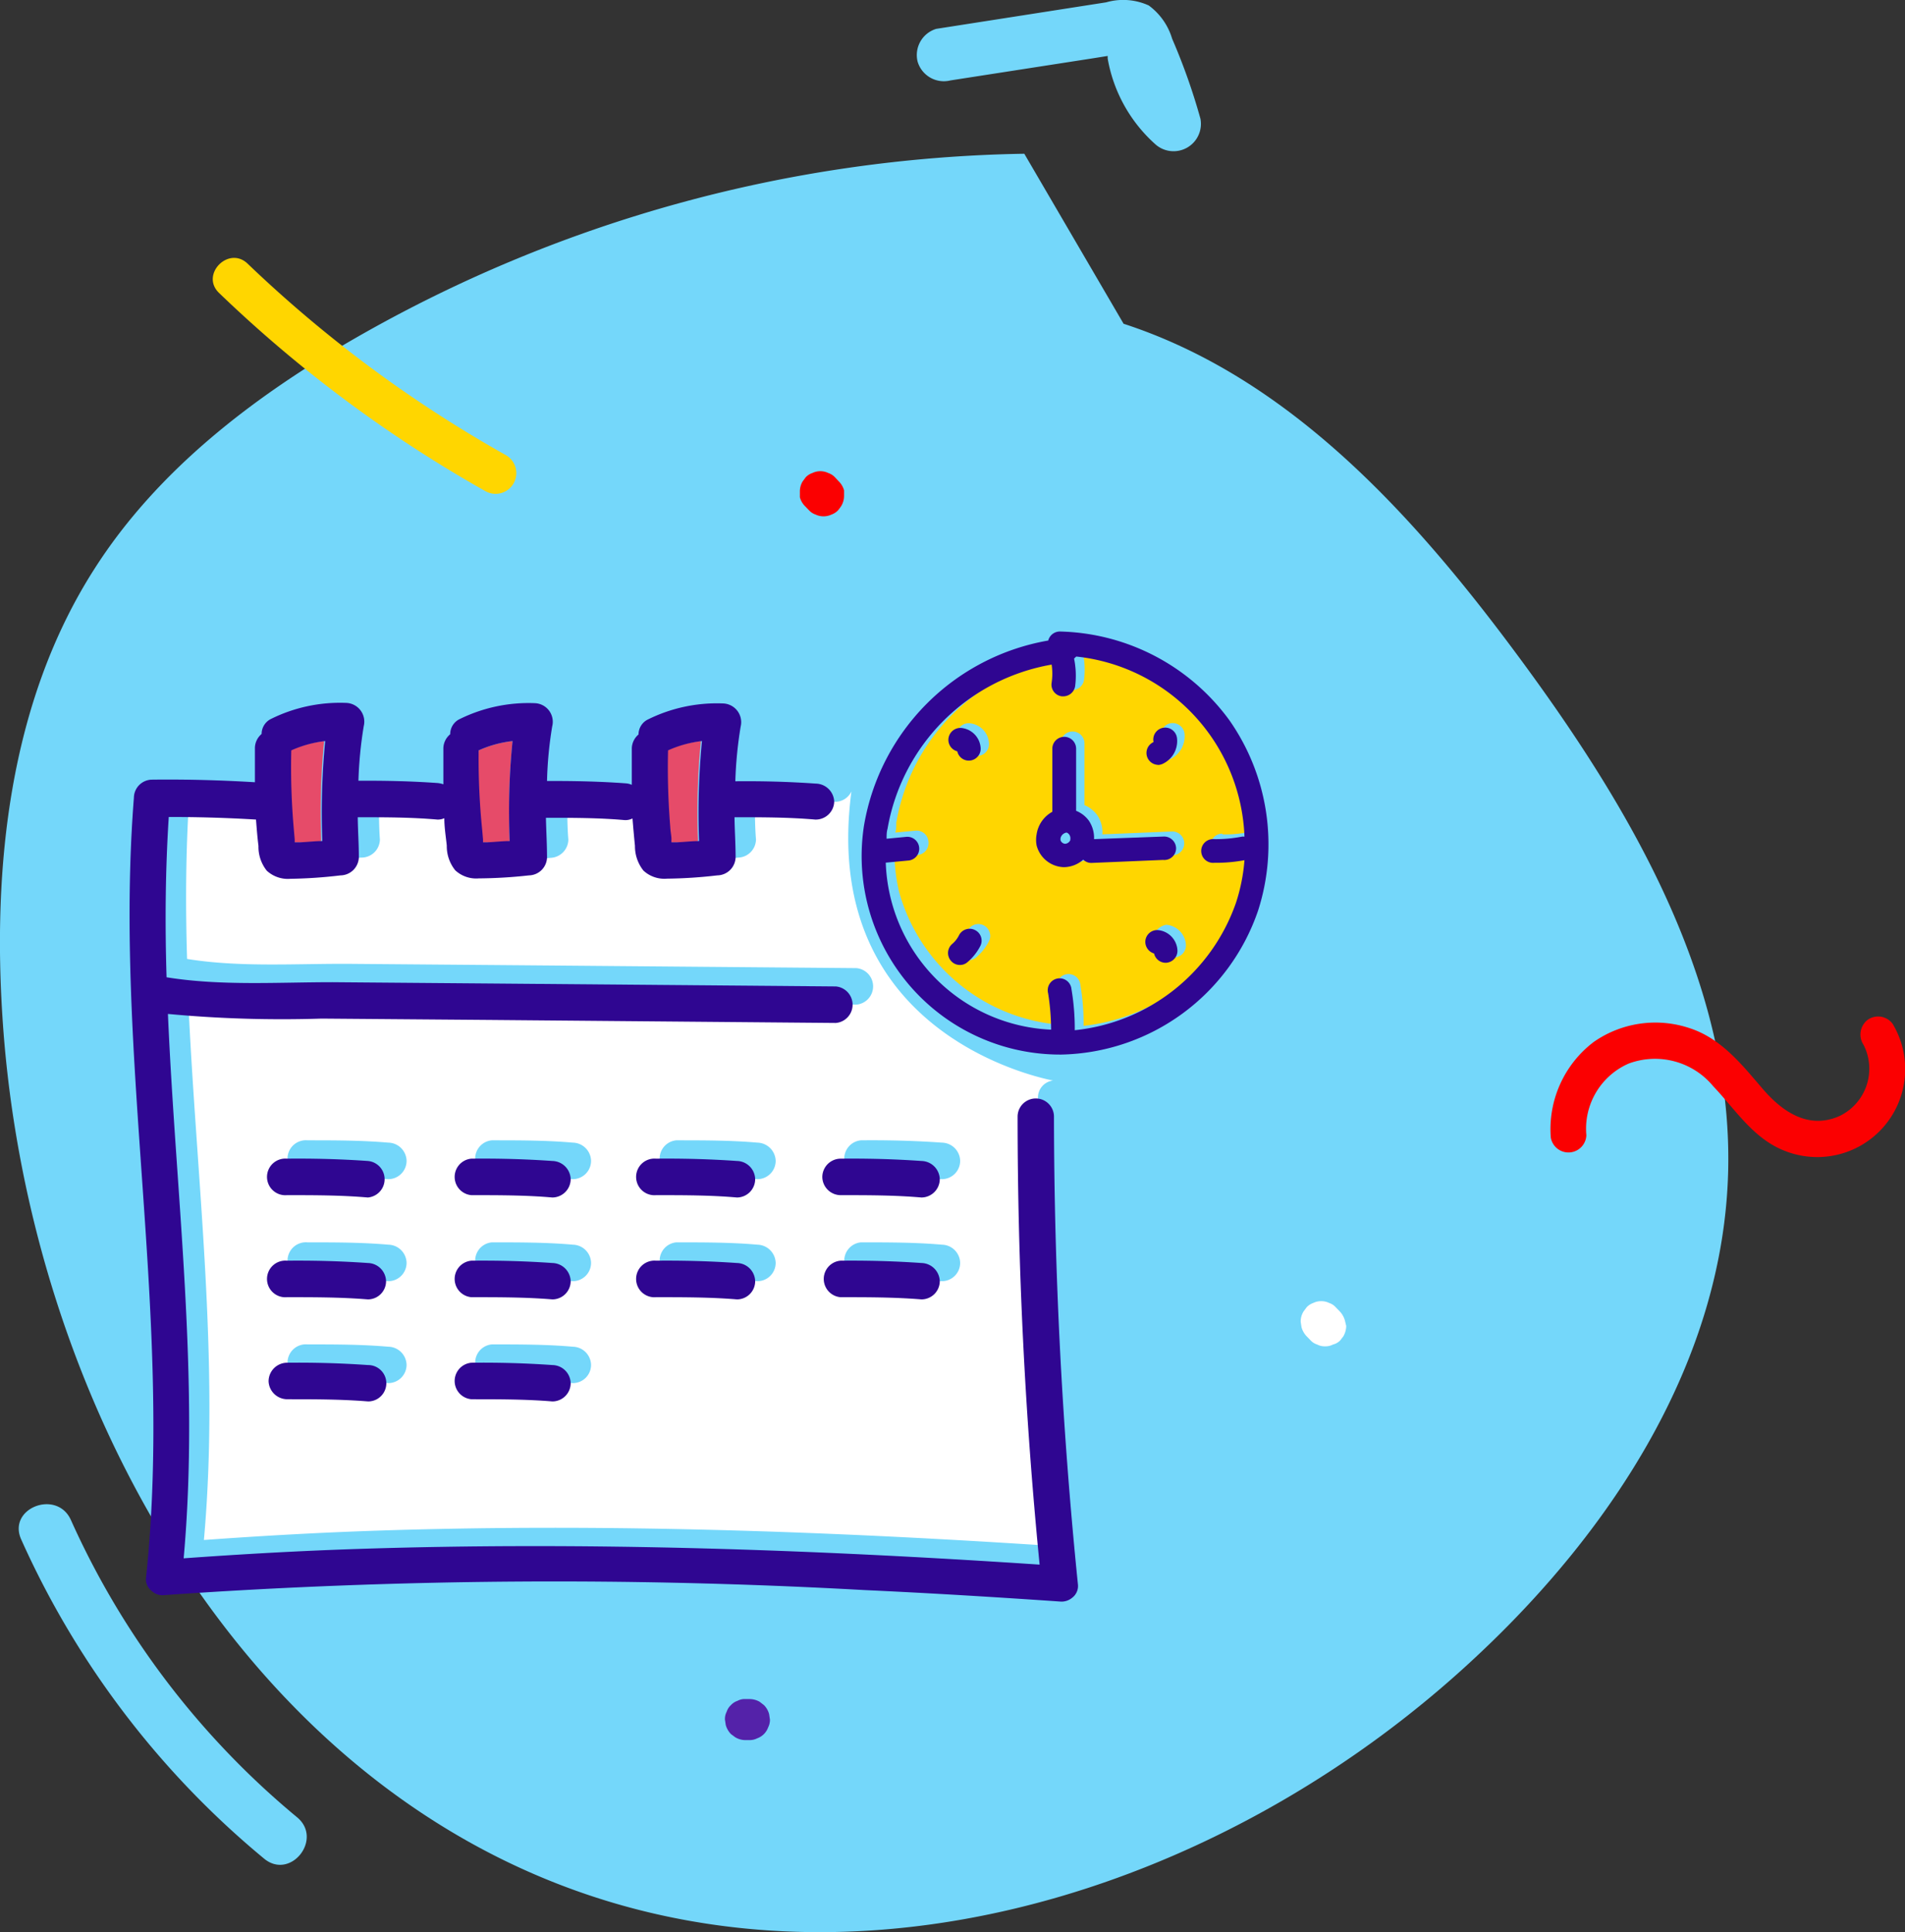 <svg xmlns="http://www.w3.org/2000/svg" viewBox="0 0 139.3 141.25"><rect x="0" y="0" width="139.3" height="141.25" fill="#333333" stroke="none"/><defs><style>.cls-1{fill:#74d7fa;}.cls-2{fill:#fb0001;}.cls-3{fill:#ffd600;}.cls-4{fill:#fff;}.cls-5{fill:#e64b69;}.cls-6{fill:#2f0691;}.cls-7{fill:#5422a9;}</style></defs><title>Web 1200x800</title><g id="textos"><path class="cls-1" d="M6.9,41.6C11.51,34.37,18.54,29,26,24.71a101.57,101.57,0,0,1,48.9-13.47l7.26,12.43c12.14,3.95,21.23,14,28.83,24.27,8.22,11.1,15.7,23.82,15.38,37.63s-8.42,26.23-18.47,35.59c-17.11,16-42.32,24.81-64.53,17.5C17.45,130.14,2.1,102,.21,74.82-.59,63.35.7,51.28,6.9,41.6Z"/><path class="cls-1" d="M5.19,111.14a60.16,60.16,0,0,0,16.53,21.72c1.94,1.6-.5,4.66-2.44,3A64.41,64.41,0,0,1,1.55,112.55C.52,110.26,4.17,108.85,5.19,111.14Z"/><path class="cls-1" d="M68.46,2.11,80.89.17A4.5,4.5,0,0,1,84,.4a4.65,4.65,0,0,1,1.71,2.43,45.16,45.16,0,0,1,2.07,5.85,2,2,0,0,1-3.26,1.9A10.91,10.91,0,0,1,81,4.3a1.52,1.52,0,0,1,0-.21l-1,.16L69.5,5.88a2,2,0,0,1-2.4-1.37A2,2,0,0,1,68.46,2.11Z"/><path class="cls-2" d="M116,83a5.2,5.2,0,0,1,3.09-5.24,5.52,5.52,0,0,1,6.19,1.66c1.61,1.69,2.92,3.81,5.18,4.7a6.43,6.43,0,0,0,7.94-9.26,1.32,1.32,0,0,0-1.83-.3,1.36,1.36,0,0,0-.3,1.83,3.84,3.84,0,0,1-1.75,5.2c-2.24,1-4.14-.27-5.58-1.93s-3-3.72-5.39-4.49a7.88,7.88,0,0,0-7,1,8,8,0,0,0-3.15,7A1.31,1.31,0,0,0,116,83Z"/><path class="cls-3" d="M89.4,61a8.67,8.67,0,0,0,2-.18.69.69,0,0,1,.2,0A13.76,13.76,0,0,0,79.3,47.59l-.11.15a6.08,6.08,0,0,1,.08,1.95.87.87,0,0,1-.86.76H78.3a.88.88,0,0,1-.76-1,4.11,4.11,0,0,0,0-1.31,14.72,14.72,0,0,0-12,12c0,.24,0,.49-.07.73l1.47-.14a.87.87,0,0,1,.95.78.88.88,0,0,1-.79,1l-1.69.16a12.63,12.63,0,0,0,.34,2.55,13.33,13.33,0,0,0,11.75,9.7,17.07,17.07,0,0,0-.22-2.67A.87.87,0,1,1,79,72a17.22,17.22,0,0,1,.24,3A14.05,14.05,0,0,0,91,65.62a13.81,13.81,0,0,0,.62-3.12,10.34,10.34,0,0,1-2,.19h-.24a.87.87,0,1,1,0-1.74Zm-4.51-7.07a.14.14,0,0,0,0-.08.87.87,0,1,1,1.73-.18,1.86,1.86,0,0,1-1.06,1.84.94.94,0,0,1-.36.08.87.87,0,0,1-.36-1.66Zm-14-1.05a1.55,1.55,0,0,1,1.43,1.51.87.87,0,0,1-.86.88h0a.86.86,0,0,1-.85-.68.87.87,0,0,1,.28-1.71Zm1.43,15.93a3.88,3.88,0,0,1-.92,1.17.83.83,0,0,1-.57.22.85.85,0,0,1-.65-.3.87.87,0,0,1,.08-1.23,2.29,2.29,0,0,0,.51-.65.87.87,0,0,1,1.55.79Zm8.2-6.06a.83.83,0,0,1-.59-.24,2.15,2.15,0,0,1-1.42.56h0a2.12,2.12,0,0,1-2-1.59,2,2,0,0,1,0-.81A2.24,2.24,0,0,1,77.56,59s0,0,0,0V54.35a.87.87,0,0,1,1.74,0v4.51a2.28,2.28,0,0,1,.93.73A2.24,2.24,0,0,1,80.61,61l5.08-.21a.87.87,0,0,1,.07,1.74l-5.24.21ZM85.85,70h0a1.23,1.23,0,1,1-.57-2.39,1.56,1.56,0,0,1,1.44,1.51A.88.88,0,0,1,85.85,70Z"/><path class="cls-4" d="M61.11,58.62c-2-.14-3.94-.19-5.91-.17,0,1,0,1.95.08,2.92A1.35,1.35,0,0,1,54,62.7c-1.22.13-2.45.21-3.67.22a2.29,2.29,0,0,1-1.72-.6,2.77,2.77,0,0,1-.62-1.8c-.07-.68-.13-1.35-.18-2a1.18,1.18,0,0,1-.56.12c-1.92-.14-3.85-.18-5.77-.17,0,1,0,1.95.08,2.92a1.36,1.36,0,0,1-1.33,1.33c-1.22.13-2.45.21-3.68.22a2.32,2.32,0,0,1-1.72-.6,2.76,2.76,0,0,1-.61-1.8c-.08-.67-.13-1.33-.18-2a1.15,1.15,0,0,1-.52.1c-1.93-.14-3.88-.18-5.81-.17,0,1,0,1.95.07,2.92A1.35,1.35,0,0,1,26.4,62.7c-1.22.13-2.44.21-3.67.22a2.29,2.29,0,0,1-1.72-.6,2.77,2.77,0,0,1-.62-1.8c-.07-.65-.13-1.29-.17-1.93-2.12-.14-4.26-.19-6.39-.19-.25,3.9-.27,7.8-.15,11.71,3.95.64,8.14.32,12.13.36l12.18.1,24.63.21a1.34,1.34,0,0,1,0,2.67l-25.16-.22L25,73.13a91.8,91.8,0,0,1-11.25-.33c.58,13.26,2.35,26.53,1.16,39.79,4.29-.31,8.58-.55,12.88-.69,16.57-.54,33.17.06,49.71,1.16Q75.93,96.73,75.9,80.3A1.25,1.25,0,0,1,77,79c-2.23-.45-17-4.14-14.74-21.14A1.32,1.32,0,0,1,61.11,58.62ZM28.4,101.12c-2-.13-3.95-.18-5.92-.16a1.34,1.34,0,1,1,0-2.67c2,0,3.95,0,5.92.17a1.36,1.36,0,0,1,1.33,1.33A1.34,1.34,0,0,1,28.4,101.12Zm0-7.45c-2-.14-3.95-.19-5.92-.17a1.34,1.34,0,1,1,0-2.67c2,0,3.95,0,5.92.17a1.36,1.36,0,0,1,1.33,1.33A1.34,1.34,0,0,1,28.4,93.67Zm0-7.46c-2-.14-3.95-.19-5.92-.17a1.34,1.34,0,1,1,0-2.67c2,0,3.95,0,5.92.17a1.36,1.36,0,0,1,1.33,1.33A1.34,1.34,0,0,1,28.4,86.21Zm13.49,14.91c-2-.13-4-.18-5.92-.16a1.34,1.34,0,0,1,0-2.67c2,0,4,0,5.92.17a1.36,1.36,0,0,1,1.33,1.33A1.33,1.33,0,0,1,41.89,101.12Zm0-7.45c-2-.14-4-.19-5.92-.17a1.34,1.34,0,0,1,0-2.67c2,0,4,0,5.92.17a1.36,1.36,0,0,1,1.33,1.33A1.34,1.34,0,0,1,41.89,93.67Zm0-7.46c-2-.14-4-.19-5.92-.17a1.34,1.34,0,0,1,0-2.67c2,0,4,0,5.92.17a1.36,1.36,0,0,1,1.33,1.33A1.34,1.34,0,0,1,41.89,86.21Zm13.5,7.46c-2-.14-4-.19-5.93-.17a1.34,1.34,0,0,1,0-2.67c2,0,4,0,5.93.17a1.37,1.37,0,0,1,1.33,1.33A1.34,1.34,0,0,1,55.39,93.67Zm0-7.46c-2-.14-4-.19-5.93-.17a1.34,1.34,0,0,1,0-2.67c2,0,4,0,5.93.17a1.37,1.37,0,0,1,1.33,1.33A1.34,1.34,0,0,1,55.39,86.21Zm13.49,7.46c-2-.14-3.95-.19-5.92-.17a1.34,1.34,0,0,1,0-2.67c2,0,3.95,0,5.92.17a1.36,1.36,0,0,1,1.33,1.33A1.34,1.34,0,0,1,68.88,93.67Zm0-10.13a1.36,1.36,0,0,1,1.33,1.33,1.34,1.34,0,0,1-1.33,1.34c-2-.14-3.95-.19-5.92-.17a1.34,1.34,0,0,1,0-2.67C64.93,83.35,66.91,83.4,68.88,83.54Z"/><path class="cls-5" d="M21.51,61.37c0,.05,0,.13,0,.21h.38c.53,0,1.07,0,1.6-.09a54.06,54.06,0,0,1,.21-7.31,8.4,8.4,0,0,0-2.48.68,51.37,51.37,0,0,0,.19,5.82Z"/><path class="cls-5" d="M49.06,61.37a1.07,1.07,0,0,0,0,.21h.38c.53,0,1.07,0,1.6-.09a54.06,54.06,0,0,1,.21-7.31,8.32,8.32,0,0,0-2.48.68A53.8,53.8,0,0,0,49,60.68C49,60.91,49,61.14,49.06,61.37Z"/><path class="cls-5" d="M35.28,61.37c0,.05,0,.13,0,.21h.38c.54,0,1.07,0,1.61-.09a51,51,0,0,1,.21-7.31,8.24,8.24,0,0,0-2.48.68,51.36,51.36,0,0,0,.18,5.82Z"/><path class="cls-6" d="M89.92,52.69A15.78,15.78,0,0,0,77.5,46.17h0a.88.88,0,0,0-.85.66A16.53,16.53,0,0,0,63.18,60.35,14.51,14.51,0,0,0,77.48,77.1h.14A15.54,15.54,0,0,0,92,66.56,15.83,15.83,0,0,0,89.92,52.69ZM78.59,75.32a17.3,17.3,0,0,0-.24-3,.87.87,0,1,0-1.71.29,17.07,17.07,0,0,1,.22,2.67A12.65,12.65,0,0,1,64.77,63.07l1.7-.16a.87.87,0,0,0-.17-1.73l-1.47.14c0-.24,0-.49.07-.73a14.73,14.73,0,0,1,12-12,4.5,4.5,0,0,1,0,1.32.86.86,0,0,0,.75,1h.11a.88.88,0,0,0,.86-.76,6.13,6.13,0,0,0-.08-2L78.7,48A13.76,13.76,0,0,1,91,61.17a.67.67,0,0,0-.2,0,9.89,9.89,0,0,1-2,.18.87.87,0,1,0,0,1.73H89a11.2,11.2,0,0,0,2-.19A13.28,13.28,0,0,1,90.38,66,14,14,0,0,1,78.59,75.32Z"/><path class="cls-6" d="M86,62a.88.88,0,0,0-.9-.84L80,61.35A2.24,2.24,0,0,0,79.62,60a2.12,2.12,0,0,0-.93-.72V54.74a.87.87,0,1,0-1.74,0v4.61s0,0,0,0A2.26,2.26,0,0,0,75.8,61a2.2,2.2,0,0,0,0,.81,2.12,2.12,0,0,0,2,1.59h0a2.17,2.17,0,0,0,1.41-.55.84.84,0,0,0,.6.24h0l5.24-.22A.86.86,0,0,0,86,62Zm-7.73-.59a.45.45,0,0,1-.38.28h0a.38.38,0,0,1-.34-.26.71.71,0,0,1,0-.15.53.53,0,0,1,.44-.41H78a.42.42,0,0,1,.18.14A.47.47,0,0,1,78.26,61.39Z"/><path class="cls-6" d="M70,54.93a.86.86,0,0,0,.85.68h0a.87.87,0,0,0,.86-.88,1.57,1.57,0,0,0-1.44-1.51.88.88,0,0,0-.92.82A.87.87,0,0,0,70,54.93Z"/><path class="cls-6" d="M84.67,68a.87.87,0,0,0-.92.81.89.89,0,0,0,.64.9.87.87,0,0,0,.85.68h0a.88.88,0,0,0,.86-.88A1.57,1.57,0,0,0,84.67,68Z"/><path class="cls-6" d="M84.65,55.93a.94.94,0,0,0,.36-.08A1.84,1.84,0,0,0,86.07,54a.87.87,0,1,0-1.73.18.14.14,0,0,1,0,.08.87.87,0,0,0,.36,1.66Z"/><path class="cls-6" d="M71.3,68a.87.87,0,0,0-1.17.37,2,2,0,0,1-.51.65.87.87,0,0,0-.08,1.23.85.85,0,0,0,.65.3.82.82,0,0,0,.57-.22,3.84,3.84,0,0,0,.92-1.16A.86.86,0,0,0,71.3,68Z"/><path class="cls-6" d="M26.9,84.88c-2-.14-3.95-.19-5.92-.17a1.34,1.34,0,1,0,0,2.67c2,0,3.95,0,5.92.17a1.34,1.34,0,0,0,0-2.67Z"/><path class="cls-6" d="M40.39,84.88c-2-.14-3.94-.19-5.92-.17a1.34,1.34,0,0,0,0,2.67c2,0,4,0,5.92.17a1.35,1.35,0,0,0,1.34-1.34A1.37,1.37,0,0,0,40.39,84.88Z"/><path class="cls-6" d="M53.89,84.88c-2-.14-4-.19-5.92-.17a1.34,1.34,0,1,0,0,2.67c2,0,4,0,5.92.17a1.34,1.34,0,0,0,1.33-1.34A1.36,1.36,0,0,0,53.89,84.88Z"/><path class="cls-6" d="M60.13,86.05a1.35,1.35,0,0,0,1.33,1.33c2,0,3.95,0,5.92.17a1.35,1.35,0,0,0,1.34-1.34,1.37,1.37,0,0,0-1.34-1.33c-2-.14-3.95-.19-5.92-.17A1.35,1.35,0,0,0,60.13,86.05Z"/><path class="cls-6" d="M26.9,92.34c-2-.14-3.95-.19-5.92-.17a1.34,1.34,0,1,0,0,2.67c2,0,3.95,0,5.92.16a1.33,1.33,0,0,0,1.33-1.33A1.36,1.36,0,0,0,26.9,92.34Z"/><path class="cls-6" d="M40.39,92.34c-2-.14-3.94-.19-5.92-.17a1.34,1.34,0,0,0,0,2.67c2,0,4,0,5.92.16a1.34,1.34,0,0,0,1.34-1.33A1.37,1.37,0,0,0,40.39,92.34Z"/><path class="cls-6" d="M53.89,92.34c-2-.14-4-.19-5.92-.17a1.34,1.34,0,1,0,0,2.67c2,0,4,0,5.92.16a1.33,1.33,0,0,0,1.33-1.33A1.36,1.36,0,0,0,53.89,92.34Z"/><path class="cls-6" d="M67.38,92.34c-2-.14-3.95-.19-5.92-.17a1.34,1.34,0,0,0,0,2.67c2,0,3.95,0,5.92.16a1.34,1.34,0,0,0,1.34-1.33A1.37,1.37,0,0,0,67.38,92.34Z"/><path class="cls-6" d="M26.9,99.8c-2-.14-3.95-.19-5.92-.17A1.36,1.36,0,0,0,19.64,101,1.37,1.37,0,0,0,21,102.3c2,0,3.95,0,5.92.16a1.33,1.33,0,1,0,0-2.66Z"/><path class="cls-6" d="M40.39,99.8c-2-.14-3.94-.19-5.92-.17a1.34,1.34,0,0,0,0,2.67c2,0,4,0,5.92.16a1.34,1.34,0,0,0,1.34-1.33A1.36,1.36,0,0,0,40.39,99.8Z"/><path class="cls-6" d="M78.82,115.82a342.24,342.24,0,0,1-1.75-34.18,1.33,1.33,0,0,0-2.66,0q0,16.41,1.61,32.75c-16.54-1.1-33.13-1.69-49.71-1.15-4.29.14-8.59.38-12.88.69,1.19-13.26-.58-26.53-1.15-39.8a89.7,89.7,0,0,0,11.24.34l12.45.1,25.15.22a1.34,1.34,0,0,0,0-2.67l-24.63-.21-12.18-.1c-4,0-8.18.28-12.13-.36-.12-3.91-.09-7.81.16-11.72,2.12,0,4.26.06,6.38.19.05.65.1,1.29.18,1.93a2.79,2.79,0,0,0,.61,1.81,2.27,2.27,0,0,0,1.72.59A34.58,34.58,0,0,0,24.9,64a1.36,1.36,0,0,0,1.34-1.33c0-1-.07-1.94-.08-2.92,1.94,0,3.88,0,5.82.17a1.13,1.13,0,0,0,.51-.1c0,.67.11,1.33.18,2a2.8,2.8,0,0,0,.62,1.81,2.25,2.25,0,0,0,1.72.59A34.73,34.73,0,0,0,38.68,64,1.35,1.35,0,0,0,40,62.71c0-1-.06-1.94-.08-2.92,1.93,0,3.86,0,5.77.17a1.18,1.18,0,0,0,.56-.12q.08,1,.18,2a2.86,2.86,0,0,0,.62,1.81,2.25,2.25,0,0,0,1.72.59A34.58,34.58,0,0,0,52.45,64a1.36,1.36,0,0,0,1.34-1.33c0-1-.07-2-.08-2.92,2,0,3.94,0,5.9.17A1.35,1.35,0,0,0,61,58.62a1.37,1.37,0,0,0-1.34-1.33c-2-.14-3.92-.19-5.89-.17a29.78,29.78,0,0,1,.39-4,1.37,1.37,0,0,0-1.29-1.69,11.36,11.36,0,0,0-5.55,1.2,1.23,1.23,0,0,0-.63,1.07,1.37,1.37,0,0,0-.49,1c0,.89,0,1.78,0,2.68a1.29,1.29,0,0,0-.45-.11c-1.91-.14-3.83-.18-5.75-.17a28.21,28.21,0,0,1,.38-4,1.36,1.36,0,0,0-1.28-1.69,11.38,11.38,0,0,0-5.56,1.2,1.22,1.22,0,0,0-.62,1.07,1.38,1.38,0,0,0-.5,1c0,.88,0,1.78,0,2.66a1.79,1.79,0,0,0-.4-.09c-1.93-.14-3.87-.18-5.81-.17a29.78,29.78,0,0,1,.39-4,1.37,1.37,0,0,0-1.29-1.69,11.36,11.36,0,0,0-5.55,1.2,1.23,1.23,0,0,0-.63,1.07,1.37,1.37,0,0,0-.49,1c0,.84,0,1.69,0,2.53-2.5-.15-5-.22-7.52-.19a1.34,1.34,0,0,0-1.33,1.33c-1.49,19,2.9,38,.89,57a1.07,1.07,0,0,0,.43,1,1.14,1.14,0,0,0,.91.29,408.08,408.08,0,0,1,51.16-.37c4.78.22,9.56.51,14.34.84a1.21,1.21,0,0,0,.86-.26A1.08,1.08,0,0,0,78.82,115.82ZM49.1,61.58a1.07,1.07,0,0,1,0-.21c0-.23-.05-.46-.07-.69a53.8,53.8,0,0,1-.18-5.82,8.32,8.32,0,0,1,2.48-.68,54.06,54.06,0,0,0-.21,7.31c-.53,0-1.07.07-1.6.09Zm-13.78,0c0-.08,0-.16,0-.21l-.06-.69A51.36,51.36,0,0,1,35,54.86a8.24,8.24,0,0,1,2.48-.68,51,51,0,0,0-.21,7.31c-.54,0-1.07.07-1.61.09Zm-13.77,0c0-.08,0-.16,0-.21l-.06-.69a51.37,51.37,0,0,1-.19-5.82,8.4,8.4,0,0,1,2.48-.68,54.06,54.06,0,0,0-.21,7.31c-.53,0-1.07.07-1.6.09Z"/><path class="cls-7" d="M53.45,126.78l.31.23a1.42,1.42,0,0,0,.75.21h.29a1.22,1.22,0,0,0,.57-.13,1.32,1.32,0,0,0,.8-.8,1.22,1.22,0,0,0,.13-.57l-.06-.4a1.45,1.45,0,0,0-.38-.66l-.31-.24a1.5,1.5,0,0,0-.75-.2h-.29a1.08,1.08,0,0,0-.58.13,1.14,1.14,0,0,0-.48.31,1.11,1.11,0,0,0-.31.48,1.15,1.15,0,0,0-.13.58l.06.4A1.57,1.57,0,0,0,53.45,126.78Z"/><path class="cls-2" d="M61.72,35.85a1.47,1.47,0,0,0-.39-.66l-.28-.3a1.21,1.21,0,0,0-.49-.31,1.34,1.34,0,0,0-1.15,0,1.21,1.21,0,0,0-.49.31l-.23.31a1.41,1.41,0,0,0-.2.75l0,.4a1.45,1.45,0,0,0,.38.66l.29.3a1.17,1.17,0,0,0,.48.31,1.36,1.36,0,0,0,1.16,0,1.24,1.24,0,0,0,.48-.31,3.55,3.55,0,0,0,.23-.31,1.42,1.42,0,0,0,.21-.75Z"/><path class="cls-4" d="M98.34,96.53a1.57,1.57,0,0,0-.38-.66l-.29-.3a1.11,1.11,0,0,0-.48-.31,1.27,1.27,0,0,0-.58-.13,1.29,1.29,0,0,0-.58.13,1.24,1.24,0,0,0-.48.31l-.23.31a1.42,1.42,0,0,0-.21.75l.06.4a1.54,1.54,0,0,0,.38.67l.28.29a1.11,1.11,0,0,0,.49.31,1.15,1.15,0,0,0,.58.13,1.14,1.14,0,0,0,.57-.13A1.11,1.11,0,0,0,98,98l.23-.3a1.58,1.58,0,0,0,.21-.76Z"/><path class="cls-3" d="M37,33.28a93.3,93.3,0,0,1-18.89-14c-1.39-1.34-3.49.8-2.09,2.14A96.08,96.08,0,0,0,35.48,35.9,1.51,1.51,0,0,0,37,33.28Z"/></g></svg>